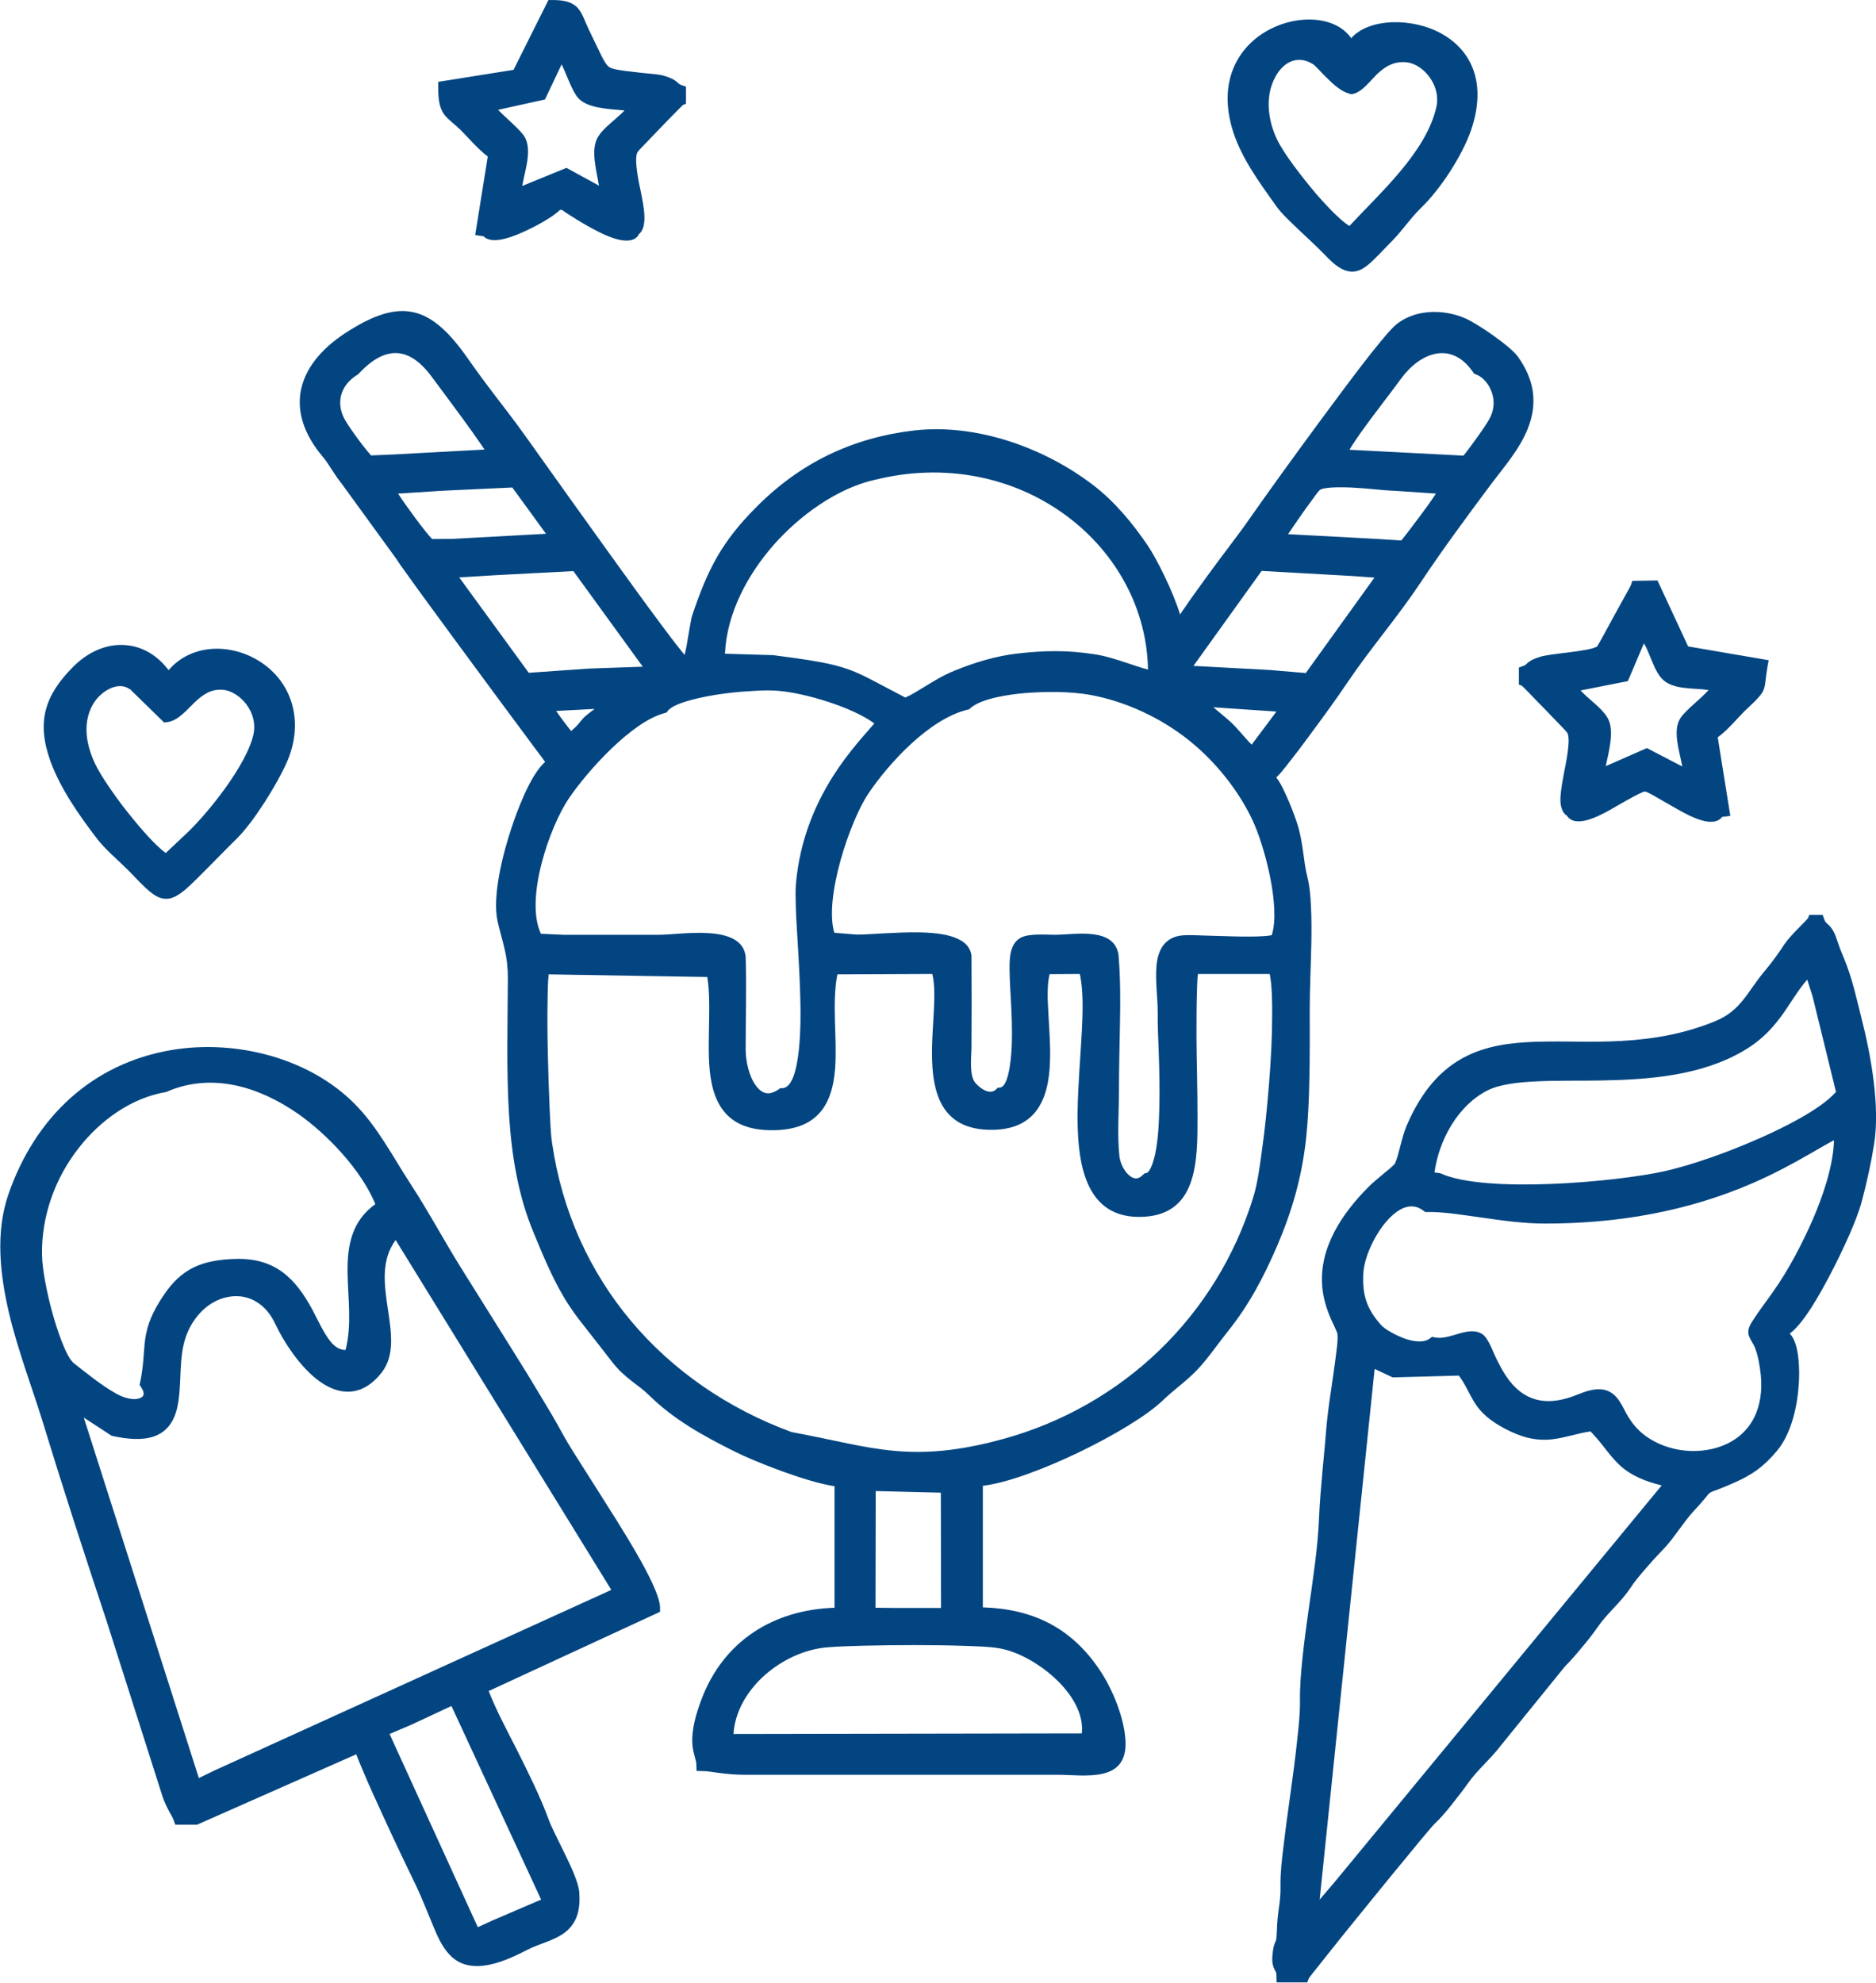 <?xml version="1.0" encoding="UTF-8"?>
<!DOCTYPE svg PUBLIC "-//W3C//DTD SVG 1.1//EN" "http://www.w3.org/Graphics/SVG/1.1/DTD/svg11.dtd">
<!-- Creator: CorelDRAW -->
<svg xmlns="http://www.w3.org/2000/svg" xml:space="preserve" width="127.768mm" height="135mm" version="1.1" style="shape-rendering:geometricPrecision; text-rendering:geometricPrecision; image-rendering:optimizeQuality; fill-rule:evenodd; clip-rule:evenodd"
viewBox="0 0 9.246 9.769"
 xmlns:xlink="http://www.w3.org/1999/xlink"
 xmlns:xodm="http://www.corel.com/coreldraw/odm/2003">
 <defs>
  <style type="text/css">
   <![CDATA[
    .fil0 {fill:#034581}
   ]]>
  </style>
 </defs>
 <g id="Слой_x0020_1">
  <path class="fil0" d="M2.685 3.752c-0.007,-0.01 -0.014,-0.019 -0.018,-0.025 -0.027,-0.035 -0.053,-0.071 -0.079,-0.106 -0.081,-0.109 -0.162,-0.218 -0.242,-0.327 -0.084,-0.114 -0.168,-0.228 -0.252,-0.343 -0.031,-0.042 -0.061,-0.084 -0.091,-0.126 -0.016,-0.022 -0.033,-0.045 -0.048,-0.069l-0.274 -0.377c-0.033,-0.04 -0.056,-0.087 -0.089,-0.127 -0.195,-0.23 -0.13,-0.454 0.11,-0.611 0.276,-0.18 0.422,-0.135 0.605,0.127 0.059,0.085 0.122,0.167 0.185,0.249 0.068,0.088 0.132,0.18 0.197,0.271 0.097,0.136 0.194,0.272 0.292,0.408 0.092,0.128 0.184,0.256 0.278,0.382 0.032,0.043 0.065,0.087 0.099,0.129 0.004,0.005 0.01,0.012 0.016,0.02 0.007,-0.027 0.014,-0.066 0.016,-0.081 0.004,-0.023 0.008,-0.046 0.012,-0.069 0.003,-0.014 0.005,-0.032 0.01,-0.046 0.077,-0.229 0.146,-0.363 0.319,-0.536 0.216,-0.216 0.47,-0.338 0.774,-0.374 0.306,-0.035 0.638,0.083 0.88,0.267 0.106,0.08 0.199,0.192 0.273,0.302 0.042,0.062 0.125,0.227 0.158,0.338 0.008,-0.013 0.016,-0.024 0.021,-0.031 0.036,-0.053 0.074,-0.105 0.111,-0.156 0.039,-0.054 0.079,-0.107 0.119,-0.16 0.024,-0.033 0.05,-0.066 0.073,-0.099 0.119,-0.17 0.241,-0.338 0.364,-0.505 0.071,-0.096 0.142,-0.192 0.215,-0.287 0.028,-0.036 0.057,-0.073 0.086,-0.108 0.019,-0.023 0.04,-0.048 0.061,-0.069 0.092,-0.091 0.246,-0.094 0.359,-0.043 0.06,0.027 0.218,0.135 0.255,0.186 0.081,0.112 0.101,0.229 0.049,0.358 -0.041,0.101 -0.114,0.184 -0.179,0.27 -0.12,0.161 -0.24,0.323 -0.351,0.49 -0.112,0.168 -0.244,0.32 -0.357,0.487 -0.059,0.088 -0.123,0.175 -0.186,0.26 -0.037,0.051 -0.075,0.101 -0.114,0.15 -0.01,0.013 -0.032,0.041 -0.052,0.06 0.023,0.028 0.042,0.073 0.053,0.097 0.018,0.04 0.034,0.082 0.048,0.123 0.016,0.047 0.024,0.094 0.031,0.143 0.006,0.044 0.011,0.087 0.022,0.13 0.011,0.044 0.015,0.095 0.017,0.14 0.003,0.059 0.003,0.119 0.002,0.179 -0.002,0.111 -0.008,0.223 -0.008,0.334 0,0.117 0.001,0.233 -0.002,0.35 -0.002,0.095 -0.006,0.19 -0.016,0.284 -0.021,0.189 -0.068,0.354 -0.143,0.529 -0.067,0.155 -0.138,0.29 -0.244,0.422 -0.049,0.061 -0.095,0.13 -0.149,0.187 -0.053,0.056 -0.116,0.099 -0.172,0.153 -0.151,0.145 -0.65,0.392 -0.885,0.419l0 0.599c0.248,0.008 0.438,0.101 0.578,0.312 0.062,0.093 0.119,0.233 0.125,0.345 0.011,0.211 -0.201,0.168 -0.338,0.168l-1.544 0c-0.041,0 -0.081,-0.004 -0.121,-0.009 -0.025,-0.003 -0.054,-0.009 -0.079,-0.009l-0.032 -0.001 -0.001 -0.032c-0,-0.011 -0.004,-0.024 -0.007,-0.034 -0.005,-0.02 -0.01,-0.038 -0.012,-0.059 -0.007,-0.075 0.018,-0.158 0.044,-0.227 0.109,-0.289 0.355,-0.442 0.656,-0.452l0 -0.599c-0.134,-0.019 -0.391,-0.12 -0.493,-0.171 -0.155,-0.078 -0.295,-0.154 -0.42,-0.276 -0.027,-0.027 -0.058,-0.049 -0.088,-0.072 -0.036,-0.028 -0.067,-0.057 -0.095,-0.093 -0.041,-0.054 -0.083,-0.106 -0.124,-0.159 -0.03,-0.038 -0.06,-0.076 -0.086,-0.116 -0.073,-0.109 -0.127,-0.241 -0.177,-0.362 -0.077,-0.184 -0.108,-0.38 -0.121,-0.578 -0.014,-0.224 -0.007,-0.452 -0.006,-0.676 0,-0.051 -0.005,-0.098 -0.017,-0.147 -0.01,-0.045 -0.024,-0.089 -0.034,-0.135 -0.027,-0.125 0.028,-0.337 0.069,-0.459 0.023,-0.07 0.091,-0.261 0.166,-0.325zm4.527 -1.506c0.023,-0.028 0.045,-0.059 0.066,-0.088 0.021,-0.03 0.055,-0.075 0.07,-0.109 0.018,-0.041 0.018,-0.086 0,-0.127 -0.013,-0.032 -0.04,-0.065 -0.073,-0.077l-0.01 -0.004 -0.006 -0.009c-0.106,-0.153 -0.258,-0.097 -0.354,0.034 -0.049,0.067 -0.1,0.132 -0.149,0.198 -0.017,0.023 -0.076,0.102 -0.105,0.152l0.562 0.029zm-5.383 -0.002l0.114 -0.005 0.445 -0.024c-0.007,-0.011 -0.015,-0.022 -0.019,-0.028 -0.028,-0.041 -0.057,-0.081 -0.086,-0.121 -0.05,-0.069 -0.101,-0.136 -0.151,-0.204 -0.115,-0.159 -0.234,-0.161 -0.366,-0.019l-0.003 0.003 -0.004 0.002c-0.075,0.047 -0.104,0.127 -0.065,0.209 0.018,0.037 0.097,0.146 0.135,0.187zm5.079 0.417c0.033,-0.041 0.066,-0.085 0.097,-0.127 0.013,-0.017 0.049,-0.066 0.072,-0.102l-0.207 -0.014c-0.031,-0.001 -0.063,-0.004 -0.094,-0.007 -0.04,-0.004 -0.079,-0.007 -0.119,-0.009 -0.024,-0.001 -0.137,-0.005 -0.154,0.014 -0.013,0.014 -0.025,0.032 -0.036,0.047 -0.02,0.027 -0.04,0.054 -0.059,0.082 -0.019,0.027 -0.038,0.055 -0.057,0.083 -0.001,0.001 -0.002,0.003 -0.003,0.004l0.432 0.023 0.127 0.008zm-4.946 -0.229c0.044,0.068 0.136,0.192 0.168,0.224l0.103 -0.001 0.458 -0.025 -0.166 -0.228 -0.345 0.016 -0.217 0.014zm0.302 0.414l0.342 0.469 0.3 -0.021 0.262 -0.009 -0.342 -0.471 -0.383 0.02 -0.179 0.011zm4.171 0.471l0.339 -0.471 -0.111 -0.008 -0.445 -0.025 -0.336 0.468 0.373 0.02 0.179 0.015zm-0.777 -0.017c-0.005,-0.301 -0.157,-0.575 -0.397,-0.755 -0.271,-0.203 -0.616,-0.263 -0.944,-0.182l-0.001 0c-0.191,0.042 -0.376,0.178 -0.503,0.322 -0.129,0.147 -0.231,0.337 -0.24,0.536l0.235 0.007 0.002 0c0.077,0.01 0.155,0.02 0.231,0.034 0.049,0.009 0.096,0.02 0.143,0.037 0.042,0.015 0.082,0.035 0.122,0.056 0.052,0.027 0.104,0.055 0.156,0.082 0.032,-0.014 0.068,-0.037 0.096,-0.054 0.046,-0.028 0.093,-0.057 0.143,-0.077 0.099,-0.041 0.208,-0.074 0.314,-0.086 0.135,-0.015 0.24,-0.017 0.375,0.003 0.058,0.008 0.117,0.028 0.172,0.046 0.028,0.009 0.063,0.022 0.096,0.03zm0.511 0.369l0.122 -0.163 -0.311 -0.021c0.025,0.021 0.051,0.042 0.076,0.064 0.042,0.036 0.074,0.082 0.113,0.12zm-3.238 -0.176l-0.19 0.01c0.021,0.031 0.052,0.072 0.074,0.099 0.013,-0.011 0.025,-0.022 0.036,-0.035 0.014,-0.017 0.024,-0.031 0.042,-0.045 0.011,-0.009 0.024,-0.019 0.038,-0.029zm1.379 0.072c-0.113,-0.083 -0.344,-0.15 -0.472,-0.161 -0.044,-0.004 -0.091,-0.002 -0.134,0.001 -0.058,0.003 -0.116,0.009 -0.173,0.018 -0.051,0.008 -0.206,0.036 -0.239,0.079l-0.007 0.009 -0.011 0.003c-0.161,0.043 -0.377,0.283 -0.469,0.418 -0.096,0.14 -0.22,0.498 -0.139,0.669l0.112 0.005c0.156,0 0.313,-0 0.469,-0 0.111,0 0.409,-0.057 0.428,0.107l0 0.001 0 0.001c0.005,0.151 0,0.302 -0,0.454 -0,0.059 0.016,0.134 0.051,0.181 0.032,0.043 0.067,0.048 0.111,0.018l0.008 -0.006 0.01 -0c0.097,-0.002 0.091,-0.353 0.09,-0.413 -0.002,-0.115 -0.009,-0.231 -0.016,-0.346 -0.003,-0.048 -0.006,-0.097 -0.007,-0.145 -0.001,-0.035 -0.002,-0.071 0.001,-0.106 0.019,-0.208 0.092,-0.397 0.21,-0.569 0.039,-0.057 0.082,-0.11 0.127,-0.162 0.008,-0.009 0.032,-0.036 0.048,-0.055zm-0.198 1.031l0.11 0.009c0.043,0 0.088,-0.004 0.132,-0.006 0.059,-0.003 0.118,-0.006 0.177,-0.005 0.079,0.002 0.246,0.009 0.257,0.116l0 0.002 0 0.002c0.001,0.149 0.001,0.297 0,0.446 -0,0.048 -0.013,0.139 0.02,0.177 0.022,0.025 0.07,0.061 0.101,0.031l0.008 -0.008 0.011 -0.001c0.051,-0.006 0.058,-0.187 0.059,-0.223 0.002,-0.065 -0.001,-0.13 -0.004,-0.195 -0.003,-0.05 -0.006,-0.101 -0.007,-0.151 -0.001,-0.055 -0.003,-0.136 0.052,-0.168 0.041,-0.024 0.124,-0.016 0.171,-0.016 0.098,0 0.293,-0.041 0.314,0.1l0 0.001 0 0.001c0.009,0.109 0.009,0.22 0.007,0.329 -0.002,0.11 -0.005,0.221 -0.005,0.331 0,0.107 -0.009,0.222 0.002,0.328 0.004,0.035 0.023,0.075 0.05,0.097 0.024,0.019 0.044,0.018 0.066,-0.004l0.007 -0.007 0.01 -0.002c0.022,-0.005 0.039,-0.074 0.043,-0.092 0.016,-0.075 0.019,-0.159 0.021,-0.235 0.002,-0.088 0,-0.177 -0.003,-0.266 -0.002,-0.065 -0.006,-0.131 -0.005,-0.196 0,-0.077 -0.013,-0.158 -0.006,-0.234 0.008,-0.087 0.049,-0.147 0.143,-0.149 0.034,-0.001 0.068,0.001 0.102,0.002 0.046,0.001 0.092,0.003 0.138,0.004 0.029,0.001 0.143,0.003 0.185,-0.006 0.045,-0.14 -0.037,-0.445 -0.095,-0.567 -0.07,-0.149 -0.185,-0.291 -0.314,-0.394 -0.138,-0.11 -0.311,-0.191 -0.485,-0.223 -0.1,-0.018 -0.222,-0.017 -0.323,-0.009 -0.071,0.006 -0.213,0.025 -0.268,0.074l-0.006 0.006 -0.009 0.002c-0.186,0.045 -0.385,0.26 -0.488,0.413 -0.09,0.133 -0.221,0.518 -0.167,0.689zm-0.212 2.46c0.092,0.017 0.184,0.037 0.276,0.056 0.078,0.016 0.156,0.03 0.234,0.037 0.186,0.017 0.356,-0.01 0.536,-0.059 0.589,-0.163 1.049,-0.605 1.23,-1.188 0.022,-0.07 0.033,-0.156 0.043,-0.229 0.016,-0.112 0.027,-0.226 0.036,-0.339 0.009,-0.112 0.015,-0.225 0.015,-0.337 -0,-0.056 -0,-0.137 -0.012,-0.198l-0.354 0c-0.004,0.03 -0.004,0.077 -0.005,0.094 -0.002,0.074 -0.002,0.148 -0.002,0.222 0.001,0.128 0.005,0.257 0.005,0.385 0,0.222 0.003,0.5 -0.294,0.496 -0.279,-0.004 -0.299,-0.307 -0.297,-0.519 0.002,-0.133 0.014,-0.264 0.021,-0.397 0.004,-0.082 0.009,-0.196 -0.01,-0.281l-0.149 0.001c-0.013,0.053 -0.01,0.123 -0.007,0.172 0.004,0.086 0.012,0.172 0.009,0.258 -0.006,0.197 -0.076,0.34 -0.296,0.337 -0.216,-0.003 -0.279,-0.149 -0.285,-0.34 -0.003,-0.085 0.005,-0.171 0.009,-0.256 0.002,-0.05 0.005,-0.12 -0.008,-0.172l-0.468 0.002c-0.028,0.145 -0,0.316 -0.011,0.464 -0.015,0.194 -0.1,0.302 -0.306,0.304 -0.203,0.002 -0.293,-0.102 -0.312,-0.294 -0.008,-0.083 -0.004,-0.168 -0.003,-0.25 0.001,-0.069 0.002,-0.142 -0.009,-0.211l-0.782 -0.013c-0.004,0.036 -0.005,0.097 -0.005,0.118 -0.002,0.089 -0.001,0.179 0.001,0.269 0.002,0.092 0.005,0.184 0.009,0.276 0.003,0.054 0.004,0.115 0.012,0.168 0.097,0.673 0.548,1.192 1.182,1.425zm0.738 0.299l-0.322 -0.008 -0.001 0.575 0.104 0.001 0.219 0 -0.001 -0.568zm-1.023 1.189l1.717 -0.003 0 -0.002c0.019,-0.191 -0.236,-0.388 -0.406,-0.417 -0.052,-0.009 -0.113,-0.01 -0.166,-0.012 -0.084,-0.003 -0.168,-0.004 -0.251,-0.004 -0.085,0 -0.17,0.001 -0.255,0.003 -0.059,0.002 -0.119,0.003 -0.177,0.008 -0.216,0.018 -0.447,0.202 -0.462,0.427zm3.261 -2.813c0.011,-0.025 0.018,-0.056 0.025,-0.082 0.009,-0.034 0.018,-0.07 0.032,-0.103 0.059,-0.137 0.143,-0.26 0.277,-0.333 0.112,-0.061 0.237,-0.076 0.363,-0.08 0.139,-0.004 0.278,0.004 0.418,-0.004 0.162,-0.009 0.314,-0.036 0.464,-0.098 0.126,-0.052 0.157,-0.144 0.238,-0.241 0.037,-0.044 0.071,-0.09 0.102,-0.138 0.017,-0.025 0.045,-0.054 0.066,-0.076 0.016,-0.017 0.035,-0.034 0.05,-0.052l0.006 -0.016 0.066 0 0.008 0.022c0.005,0.015 0.009,0.016 0.02,0.026 0.024,0.022 0.035,0.051 0.045,0.082 0.013,0.042 0.032,0.08 0.047,0.122 0.031,0.084 0.051,0.176 0.073,0.263 0.046,0.181 0.09,0.429 0.061,0.612 -0.015,0.095 -0.036,0.191 -0.061,0.284 -0.015,0.056 -0.039,0.114 -0.062,0.167 -0.031,0.07 -0.065,0.14 -0.101,0.208 -0.032,0.06 -0.12,0.225 -0.191,0.276l0 0.002c0.048,0.05 0.047,0.186 0.044,0.238 -0.006,0.113 -0.035,0.252 -0.109,0.34 -0.065,0.077 -0.122,0.118 -0.215,0.158 -0.029,0.013 -0.058,0.025 -0.088,0.036 -0.008,0.003 -0.021,0.007 -0.027,0.012 -0.006,0.004 -0.014,0.015 -0.019,0.021 -0.019,0.023 -0.039,0.046 -0.06,0.068 -0.056,0.061 -0.098,0.136 -0.156,0.195 -0.029,0.029 -0.056,0.06 -0.083,0.091 -0.025,0.029 -0.053,0.062 -0.074,0.094 -0.045,0.069 -0.114,0.124 -0.16,0.191 -0.024,0.035 -0.052,0.07 -0.079,0.102 -0.026,0.032 -0.054,0.064 -0.083,0.093l-0.317 0.391c-0.049,0.065 -0.116,0.12 -0.162,0.186 -0.024,0.034 -0.05,0.067 -0.076,0.1 -0.026,0.033 -0.055,0.068 -0.086,0.097 -0.012,0.012 -0.025,0.028 -0.037,0.042 -0.025,0.029 -0.05,0.059 -0.074,0.089 -0.07,0.084 -0.139,0.169 -0.208,0.254 -0.068,0.084 -0.137,0.168 -0.204,0.253 -0.023,0.029 -0.047,0.059 -0.07,0.088 -0.009,0.012 -0.021,0.025 -0.029,0.038l-0.007 0.019 -0.151 0 -0.001 -0.033c-0,-0.017 -0.002,-0.017 -0.009,-0.03 -0.014,-0.026 -0.013,-0.057 -0.009,-0.086 0.003,-0.023 0.005,-0.035 0.015,-0.056 0.004,-0.009 0.004,-0.036 0.005,-0.046 0.001,-0.042 0.005,-0.081 0.011,-0.122 0.005,-0.036 0.008,-0.068 0.007,-0.105 -0.001,-0.062 0.007,-0.131 0.015,-0.193 0.01,-0.086 0.022,-0.173 0.034,-0.259 0.012,-0.087 0.024,-0.174 0.033,-0.262 0.007,-0.063 0.015,-0.132 0.014,-0.196 -0.001,-0.068 0.005,-0.138 0.012,-0.206 0.008,-0.08 0.019,-0.159 0.03,-0.238 0.021,-0.15 0.046,-0.306 0.052,-0.457 0.007,-0.156 0.026,-0.31 0.038,-0.466 0.003,-0.033 0.008,-0.067 0.012,-0.099 0.006,-0.044 0.013,-0.088 0.019,-0.131 0.006,-0.042 0.012,-0.085 0.017,-0.127 0.003,-0.024 0.007,-0.057 0.005,-0.081 -0.001,-0.012 -0.026,-0.061 -0.032,-0.075 -0.022,-0.051 -0.038,-0.102 -0.043,-0.157 -0.018,-0.195 0.099,-0.366 0.23,-0.497 0.021,-0.021 0.048,-0.042 0.071,-0.062 0.016,-0.013 0.045,-0.036 0.058,-0.052zm2.173 -0.35l-0.116 -0.473 -0.026 -0.081c-0.041,0.047 -0.072,0.099 -0.108,0.152 -0.057,0.083 -0.115,0.145 -0.203,0.197 -0.21,0.125 -0.471,0.144 -0.711,0.148 -0.108,0.002 -0.218,-0.001 -0.326,0.005 -0.071,0.004 -0.164,0.012 -0.228,0.044 -0.146,0.074 -0.239,0.244 -0.261,0.404l0.029 0.004 0.004 0.002c0.222,0.098 0.86,0.041 1.101,-0.012 0.074,-0.017 0.149,-0.04 0.221,-0.065 0.085,-0.029 0.169,-0.063 0.251,-0.099 0.106,-0.047 0.294,-0.138 0.371,-0.225l0.001 -0.001zm-0.012 0.238c-0.006,0.003 -0.013,0.007 -0.018,0.01 -0.032,0.017 -0.062,0.036 -0.093,0.053 -0.093,0.054 -0.186,0.103 -0.284,0.146 -0.326,0.142 -0.672,0.201 -1.027,0.201 -0.104,0 -0.212,-0.015 -0.315,-0.03 -0.049,-0.007 -0.098,-0.014 -0.147,-0.02 -0.038,-0.004 -0.079,-0.008 -0.117,-0.007l-0.012 0 -0.009 -0.007c-0.069,-0.052 -0.139,0.003 -0.185,0.057 -0.054,0.064 -0.107,0.171 -0.111,0.255 -0.005,0.107 0.018,0.173 0.087,0.251 0.022,0.025 0.079,0.053 0.11,0.065 0.037,0.014 0.095,0.028 0.13,0.003l0.012 -0.009 0.014 0.003c0.076,0.015 0.166,-0.061 0.234,-0.016 0.025,0.016 0.046,0.07 0.058,0.097 0.021,0.046 0.044,0.091 0.075,0.132 0.09,0.115 0.204,0.122 0.335,0.069 0.078,-0.032 0.154,-0.049 0.207,0.031 0.017,0.025 0.029,0.054 0.045,0.08 0.02,0.032 0.043,0.059 0.072,0.083 0.105,0.084 0.262,0.107 0.388,0.059 0.152,-0.058 0.208,-0.196 0.192,-0.352 -0.005,-0.044 -0.013,-0.095 -0.03,-0.136 -0.008,-0.018 -0.022,-0.037 -0.028,-0.054 -0.01,-0.029 0.004,-0.054 0.02,-0.078 0.03,-0.047 0.066,-0.093 0.098,-0.139 0.077,-0.108 0.146,-0.241 0.199,-0.363 0.047,-0.11 0.098,-0.256 0.102,-0.383zm-0.848 1.7c-0.077,-0.019 -0.151,-0.047 -0.21,-0.103 -0.026,-0.025 -0.048,-0.053 -0.07,-0.081 -0.022,-0.029 -0.045,-0.056 -0.07,-0.082 -0.062,0.009 -0.12,0.03 -0.182,0.038 -0.089,0.012 -0.163,-0.011 -0.241,-0.052 -0.065,-0.035 -0.116,-0.072 -0.154,-0.137 -0.026,-0.044 -0.041,-0.083 -0.072,-0.124l-0.326 0.009 -0.089 -0.042 -0.271 2.615 0.071 -0.083 1.614 -1.957zm-5.781 1.012c0.037,0.095 0.089,0.192 0.135,0.282 0.058,0.116 0.118,0.235 0.163,0.357 0.008,0.023 0.021,0.047 0.031,0.069 0.016,0.033 0.032,0.065 0.048,0.098 0.023,0.048 0.066,0.135 0.07,0.187 0.006,0.084 -0.009,0.157 -0.082,0.206 -0.051,0.034 -0.116,0.048 -0.171,0.076 -0.111,0.057 -0.281,0.137 -0.386,0.026 -0.038,-0.04 -0.063,-0.097 -0.083,-0.147 -0.028,-0.066 -0.053,-0.132 -0.084,-0.197 -0.056,-0.115 -0.111,-0.231 -0.164,-0.347 -0.032,-0.07 -0.065,-0.141 -0.095,-0.213 -0.007,-0.018 -0.023,-0.053 -0.034,-0.084l-0.785 0.347 -0.107 0 -0.008 -0.022c-0.005,-0.014 -0.015,-0.03 -0.022,-0.043 -0.013,-0.024 -0.024,-0.048 -0.033,-0.074l-0.277 -0.869c-0.11,-0.331 -0.218,-0.664 -0.32,-0.998 -0.025,-0.08 -0.053,-0.159 -0.079,-0.239 -0.03,-0.092 -0.059,-0.184 -0.081,-0.278 -0.044,-0.188 -0.067,-0.396 -0.003,-0.582 0.13,-0.377 0.41,-0.647 0.809,-0.713 0.311,-0.051 0.67,0.038 0.896,0.264 0.115,0.115 0.189,0.261 0.277,0.396 0.087,0.133 0.162,0.274 0.246,0.409 0.085,0.137 0.171,0.272 0.256,0.409 0.048,0.076 0.095,0.153 0.141,0.23 0.036,0.059 0.071,0.118 0.104,0.179 0.034,0.062 0.074,0.123 0.112,0.183 0.053,0.084 0.107,0.168 0.16,0.253 0.05,0.081 0.209,0.332 0.211,0.424l0 0.022 -0.846 0.391zm-0.705 -1.679c0.032,-0.123 0.012,-0.254 0.01,-0.379 -0.002,-0.14 0.022,-0.257 0.137,-0.34 -0.07,-0.169 -0.237,-0.344 -0.381,-0.445 -0.19,-0.132 -0.421,-0.205 -0.644,-0.11l-0.004 0.002 -0.004 0.001c-0.17,0.029 -0.322,0.139 -0.427,0.273 -0.118,0.149 -0.186,0.337 -0.183,0.528 0.001,0.044 0.008,0.092 0.016,0.135 0.011,0.057 0.024,0.114 0.04,0.169 0.014,0.049 0.061,0.201 0.102,0.232 0.067,0.052 0.132,0.106 0.206,0.148 0.031,0.018 0.088,0.039 0.123,0.021 0.023,-0.011 0.013,-0.034 0.002,-0.051l-0.008 -0.012 0.003 -0.014c0.008,-0.039 0.013,-0.077 0.016,-0.116 0.003,-0.031 0.004,-0.061 0.008,-0.092 0.011,-0.082 0.042,-0.145 0.087,-0.213 0.091,-0.14 0.194,-0.181 0.36,-0.186 0.193,-0.005 0.294,0.094 0.379,0.253 0.026,0.049 0.053,0.11 0.087,0.153 0.022,0.027 0.045,0.043 0.077,0.043zm1.31 1.182l-1.063 -1.724c-0.145,0.195 0.064,0.483 -0.069,0.653 -0.094,0.12 -0.211,0.121 -0.325,0.029 -0.081,-0.066 -0.156,-0.176 -0.2,-0.27 -0.042,-0.09 -0.122,-0.148 -0.223,-0.133 -0.103,0.015 -0.18,0.098 -0.215,0.192 -0.04,0.109 -0.02,0.235 -0.043,0.348 -0.035,0.169 -0.17,0.179 -0.318,0.147l-0.006 -0.001 -0.138 -0.09 0.567 1.776 0.081 -0.039 1.952 -0.888zm-1.093 0.71l0.435 0.952 0.072 -0.033 0.24 -0.103 -0.442 -0.954 -0.197 0.092 -0.108 0.046zm5.801 -4.526c-0.027,-0.019 -0.032,-0.057 -0.03,-0.09 0.002,-0.041 0.011,-0.084 0.018,-0.123 0.007,-0.037 0.035,-0.164 0.015,-0.195 -0.01,-0.013 -0.027,-0.029 -0.039,-0.042 -0.025,-0.026 -0.05,-0.052 -0.075,-0.078 -0.025,-0.025 -0.05,-0.051 -0.074,-0.076 -0.011,-0.011 -0.023,-0.024 -0.035,-0.035l-0.015 -0.006 0 -0.084 0.022 -0.008c0.011,-0.004 0.011,-0.005 0.018,-0.012 0.017,-0.016 0.04,-0.025 0.062,-0.032 0.052,-0.018 0.244,-0.026 0.284,-0.052 0.028,-0.048 0.055,-0.099 0.081,-0.147 0.019,-0.034 0.038,-0.069 0.057,-0.103 0.009,-0.017 0.02,-0.035 0.028,-0.052l0.007 -0.021 0.124 -0.002 0.151 0.325 0.397 0.068 -0.006 0.033c-0.004,0.024 -0.007,0.048 -0.01,0.072 -0.002,0.016 -0.004,0.031 -0.011,0.046 -0.014,0.03 -0.066,0.075 -0.09,0.098 -0.03,0.03 -0.089,0.099 -0.134,0.131l0.062 0.387 -0.04 0.005c-0.045,0.058 -0.157,-0.003 -0.205,-0.029 -0.038,-0.021 -0.075,-0.043 -0.112,-0.064 -0.012,-0.007 -0.051,-0.03 -0.064,-0.032 -0.022,0.002 -0.149,0.078 -0.176,0.093 -0.049,0.026 -0.167,0.092 -0.209,0.025zm0.57 -0.243c-0.015,-0.08 -0.049,-0.176 -0.008,-0.238 0.024,-0.037 0.101,-0.095 0.138,-0.137 -0.078,-0.012 -0.18,0.001 -0.233,-0.059 -0.028,-0.032 -0.045,-0.082 -0.061,-0.12 -0.006,-0.014 -0.014,-0.034 -0.025,-0.051l-0.079 0.186 -0.233 0.046c0.041,0.045 0.103,0.084 0.133,0.135 0.035,0.059 0.008,0.159 -0.009,0.238l0.203 -0.089 0.173 0.09zm-5.143 -2.618c-0.043,0.067 -0.174,-0.002 -0.223,-0.028 -0.038,-0.02 -0.076,-0.043 -0.112,-0.066 -0.009,-0.006 -0.028,-0.017 -0.043,-0.029l-0.01 0c-0.039,0.039 -0.133,0.087 -0.166,0.102 -0.045,0.021 -0.165,0.076 -0.211,0.028l-0.041 -0.006 0.062 -0.387c-0.044,-0.032 -0.104,-0.101 -0.134,-0.131 -0.024,-0.024 -0.06,-0.049 -0.08,-0.075 -0.028,-0.038 -0.03,-0.088 -0.03,-0.133l0 -0.029 0.371 -0.059 0.172 -0.344 0.021 0c0.045,0 0.094,0.005 0.125,0.041 0.022,0.025 0.035,0.067 0.05,0.098 0.022,0.045 0.043,0.091 0.065,0.135 0.008,0.016 0.021,0.041 0.034,0.053 0.012,0.01 0.029,0.013 0.043,0.016 0.038,0.007 0.077,0.01 0.115,0.015 0.036,0.005 0.091,0.006 0.123,0.017 0.022,0.007 0.044,0.016 0.061,0.032 0.008,0.007 0.008,0.008 0.019,0.012l0.022 0.008 0 0.084 -0.015 0.006c-0.012,0.011 -0.023,0.024 -0.035,0.035 -0.025,0.025 -0.05,0.051 -0.074,0.076 -0.025,0.026 -0.05,0.052 -0.075,0.078 -0.012,0.013 -0.029,0.029 -0.039,0.042 -0.021,0.031 0.007,0.158 0.015,0.195 0.008,0.04 0.017,0.083 0.018,0.123 0.001,0.032 -0.003,0.07 -0.03,0.09zm-0.196 -0.242c-0.013,-0.081 -0.042,-0.177 -0.005,-0.24 0.02,-0.035 0.063,-0.068 0.093,-0.095 0.009,-0.008 0.025,-0.022 0.038,-0.036 -0.08,-0.007 -0.185,-0.011 -0.229,-0.062 -0.03,-0.034 -0.056,-0.115 -0.081,-0.165l-0.082 0.173 -0.231 0.051c0.038,0.04 0.111,0.099 0.131,0.134 0.026,0.045 0.016,0.107 0.006,0.155 -0.005,0.025 -0.013,0.056 -0.018,0.086l0.218 -0.089 0.159 0.087zm-2.121 2.387c0.12,-0.14 0.334,-0.134 0.479,-0.022 0.149,0.116 0.179,0.305 0.104,0.475 -0.048,0.109 -0.163,0.294 -0.247,0.377 -0.066,0.065 -0.13,0.132 -0.196,0.197 -0.031,0.03 -0.075,0.076 -0.116,0.092 -0.041,0.017 -0.076,0.004 -0.109,-0.022 -0.04,-0.031 -0.079,-0.076 -0.115,-0.112 -0.05,-0.05 -0.111,-0.1 -0.154,-0.156 -0.087,-0.114 -0.18,-0.246 -0.229,-0.382 -0.069,-0.193 -0.027,-0.323 0.112,-0.463 0.069,-0.07 0.163,-0.117 0.263,-0.107 0.087,0.008 0.157,0.056 0.208,0.123zm-0.191 0.094c-0.057,-0.041 -0.133,0.007 -0.169,0.055 -0.074,0.101 -0.046,0.234 0.01,0.336 0.021,0.039 0.047,0.077 0.072,0.113 0.032,0.046 0.066,0.091 0.102,0.134 0.032,0.04 0.109,0.131 0.162,0.169l0.088 -0.083c0.113,-0.102 0.316,-0.356 0.345,-0.506 0.01,-0.051 -0.005,-0.103 -0.036,-0.144 -0.027,-0.035 -0.068,-0.066 -0.113,-0.071 -0.059,-0.006 -0.101,0.023 -0.141,0.061 -0.037,0.035 -0.081,0.091 -0.135,0.098l-0.016 0.002 -0.169 -0.165zm6.019 -3.207c0.034,-0.041 0.091,-0.064 0.142,-0.073 0.08,-0.015 0.17,-0.005 0.246,0.023 0.085,0.032 0.158,0.088 0.2,0.171 0.052,0.105 0.04,0.224 0.003,0.332 -0.044,0.126 -0.15,0.289 -0.246,0.382 -0.051,0.049 -0.091,0.11 -0.141,0.161 -0.03,0.03 -0.058,0.061 -0.088,0.09 -0.021,0.021 -0.045,0.043 -0.072,0.055 -0.068,0.029 -0.126,-0.025 -0.17,-0.071 -0.043,-0.044 -0.088,-0.086 -0.133,-0.128 -0.034,-0.033 -0.081,-0.075 -0.108,-0.113 -0.085,-0.119 -0.181,-0.248 -0.221,-0.391 -0.136,-0.488 0.442,-0.655 0.59,-0.437zm-0.188 0.127c-0.074,-0.047 -0.144,-0.012 -0.184,0.06 -0.058,0.103 -0.036,0.235 0.019,0.334 0.021,0.037 0.047,0.074 0.072,0.108 0.034,0.046 0.07,0.091 0.107,0.135 0.026,0.03 0.116,0.132 0.166,0.16 0.153,-0.165 0.378,-0.364 0.428,-0.585 0.012,-0.051 -0.002,-0.104 -0.032,-0.146 -0.026,-0.037 -0.067,-0.069 -0.112,-0.075 -0.061,-0.007 -0.104,0.017 -0.147,0.057 -0.033,0.032 -0.075,0.09 -0.121,0.099l-0.008 0.001 -0.007 -0.002c-0.041,-0.011 -0.08,-0.046 -0.109,-0.075 -0.015,-0.014 -0.029,-0.029 -0.043,-0.044 -0.009,-0.009 -0.018,-0.019 -0.028,-0.027z"/>
 </g>
</svg>
